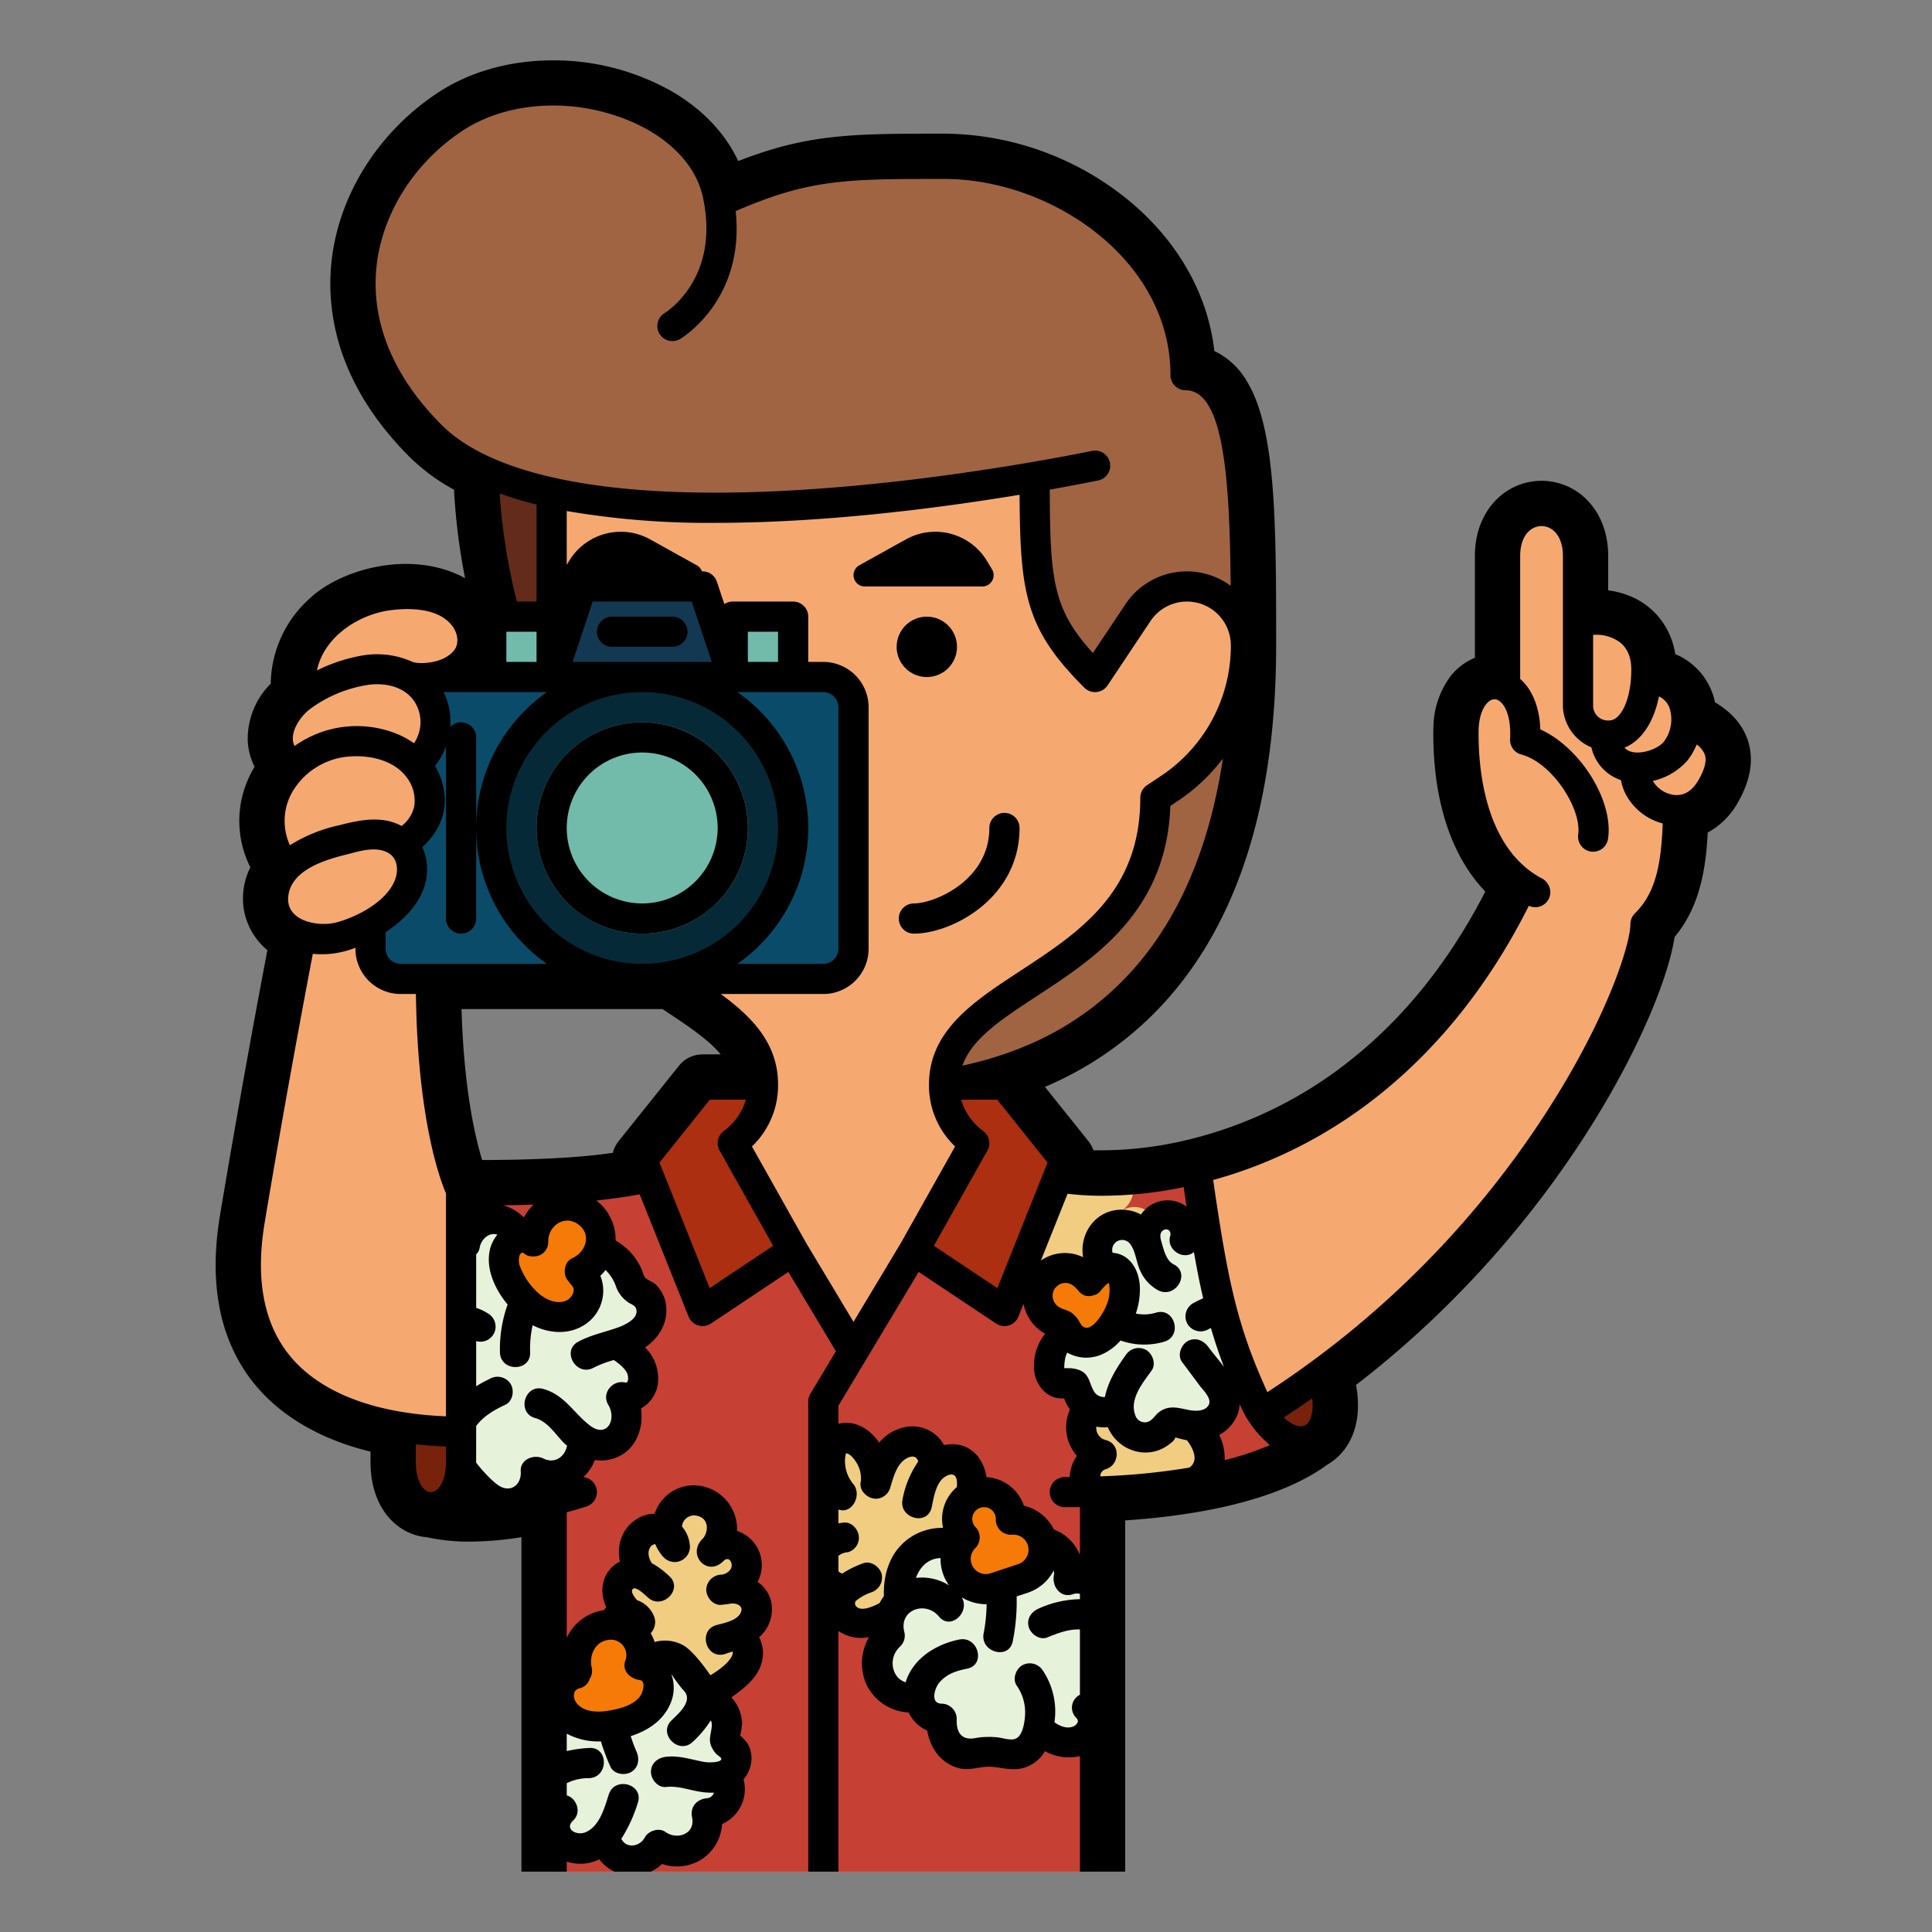 <svg xmlns="http://www.w3.org/2000/svg" version="1.1" xmlns:xlink="http://www.w3.org/1999/xlink" xmlns:svgjs="http://svgjs.com/svgjs" width="512" height="512" x="0" y="0" viewBox="0 0 512 512" style="enable-background:new 0 0 512 512" xml:space="preserve"><rect x="0" y="0" width="512" height="512" fill="#808080" stroke="none"/><g><g data-name="Fill out line"><path fill="#632b1a" d="M147.005 196.188a159.642 159.642 0 0 1-18.83-80.755h18.83z" data-original="#632b1a"></path><path fill="#78210b" d="m348.3 359.16-21.25-52.34q-5.13 1.755-10.03 2.92c-15.3 3.74-28.55 3.64-36.64 2.21-8.93-1.9-16.75-4.75-22.19-9l-16 28.47-16 26.67-16-26.67-16-28.47c-13.28 10.36-40.75 12.47-64 12.47h-24v72c0 8 4 12 8 12 10.18 2.54 23.59.23 32-1.79V496h144V395.3c39.7-1.23 54.02-11.46 57.27-13.93 4.59-2.2 6.67-10.17.84-22.21z" data-original="#78210b"></path><path fill="#f5a971" d="M347.46 381.37c-3.25 2.47-17.57 12.7-57.27 13.93V496h-144v-98.37c-8.41 2.02-21.82 4.33-32 1.79 4 0 8-4 8-12v-72h8c13.73 0 28.93-.74 41.81-3.47 8.93-1.9 16.75-4.76 22.19-9 5.01-3.9 8-8.97 8-15.53 0-28-56-28-56-76v-80.83c-13.39-2.95-24.61-7.78-32-15.17-32-32-18-68 6-84s64.67-4.66 70 20c.15.7.28 1.39.4 2.07 22.38-10.07 32.18-10.07 59.6-10.07 32 0 64 24 64 56 16 0 16 31.27 16 71.64 0 96.36-56 112.36-80 116.36 0 6.57 2.99 11.64 8 15.53 5.44 4.25 13.26 7.1 22.19 9 8.09 1.43 21.34 1.53 36.64-2.21 4.34 30.06 6.63 42.19 15.48 61.46 4.27 9.28 10.69 12.22 14.96 10.17z" data-original="#f5a971"></path><path fill="#a06443" d="M330.19 171.06c0 96.36-56 112.36-80 116.36 0-28 56-28 56-76l3.72-2.48a45.535 45.535 0 0 0 20.28-37.88zM330.19 171.06a15.633 15.633 0 0 0-28.64-8.68l-11.36 17.04c-15.49-15.49-15.98-23.48-16-53.03-34.61 5.96-90.02 12.61-128 4.21v-.01c-13.39-2.95-24.61-7.78-32-15.17-32-32-18-68 6-84s64.67-4.66 70 20c.15.7.28 1.39.4 2.07 22.38-10.07 32.18-10.07 59.6-10.07 32 0 64 24 64 56 16 0 16 31.27 16 71.64z" data-original="#a06443"></path><path fill="#c74034" d="M347.46 381.37c-2.2 1.67-9.46 6.89-26.21 10.47a174.449 174.449 0 0 1-31.06 3.46V496h-144v-98.37c-8.41 2.02-21.82 4.33-32 1.79 4 0 8-4 8-12v-72h8c23.25 0 50.72-2.11 64-12.47l16 28.47 16 26.67 16-26.67 16-28.47c5.44 4.25 13.26 7.1 22.19 9 8.09 1.43 21.34 1.53 36.64-2.21.39 2.73.77 5.31 1.13 7.76 3.68 24.56 6.3 36.18 14.35 53.7.06.12.11.24.17.36 4.27 9 10.58 11.83 14.79 9.81z" data-original="#c74034"></path><path fill="#ab2f10" d="m210.19 331.42-24 16-16-40 16-20h16c0 6.57-3 11.63-8 15.53z" data-original="#ab2f10"></path><g fill="#f5a971"><path d="M453.6 208.7c-2.38 4.14-5.67 5.87-8.89 6-.1 14.42-1.93 23.5-8.64 30.22 0 14-29.21 84.5-101.38 129.5l-.37.16a28.775 28.775 0 0 1-1.82-3.38c-8.85-19.27-11.14-31.4-15.48-61.46 28.28-6.88 63.6-26.82 86.48-75.42-5.59-4.06-16.13-14.95-15.64-41.23.39-9.66 6.38-13.49 11-11.08v-34.59c0-16 19.33-16 19.33 0v17.38c9.62-2.25 18.12 2.37 18.12 12.62 0 .75-.02 1.49-.07 2.21 8.1.57 10.97 6.14 10.68 11.59 8.84 3.79 11.56 9.01 6.68 17.48zM122.19 315.42v64c-24 0-64-8-56-56s16-88 16-88h32v24c0 40 8 56 8 56zM80.296 185.683c-1.915-7.531 1.243-15.846 7.027-21.036s13.823-7.444 21.59-7.15a23.4 23.4 0 0 1 8.756 1.827 13.223 13.223 0 0 1 6.504 5.963 9.274 9.274 0 0 1-.077 8.639 10.116 10.116 0 0 1-4.89 4.044 21.799 21.799 0 0 1-6.277 1.41z" fill="#f5a971" data-original="#f5a971"></path></g><rect width="128" height="80" x="98.189" y="179.422" fill="#0a4b69" rx="8" data-original="#0a4b69"></rect><path fill="#72baaa" d="M194.189 163.422h16v16h-16zM130.189 163.422h16v16h-16z" data-original="#72baaa"></path><path fill="#133852" d="M194.189 179.422h-48l8-24h32z" data-original="#133852"></path><circle cx="170.189" cy="219.422" r="40" fill="#062938" data-original="#062938"></circle><circle cx="170.19" cy="219.42" r="28" fill="#72baaa" data-original="#72baaa"></circle><path fill="#f5a971" d="M105.026 224.904c2.828-1.947 5.754-3.997 7.433-6.992 2.6-4.637 1.49-10.797-1.931-14.865s-8.76-6.193-14.062-6.578a24.925 24.925 0 0 0-15.358 3.832 21.541 21.541 0 0 0-9.167 12.785 18.985 18.985 0 0 0 2.897 15.348c1.693 2.342 4.405 4.384 7.244 3.848z" data-original="#f5a971"></path><path fill="#f5a971" d="M105.327 205.435a15.547 15.547 0 0 0 9.801-10.907 14.142 14.142 0 0 0-4.599-13.782 16.907 16.907 0 0 0-11.867-3.353 35.66 35.66 0 0 0-12.076 3.47 29.268 29.268 0 0 0-8.85 5.622 12.95 12.95 0 0 0-4.1 9.388c.14 3.512 2.492 7.014 5.904 7.855zM90.989 222.547a34.81 34.81 0 0 0-12.488 5.137c-3.877 2.693-6.774 7.342-6.005 12 .867 5.25 6.223 8.899 11.532 9.273s10.467-1.86 15.001-4.645c3.553-2.183 6.991-4.863 8.88-8.58s1.844-8.673-1.048-11.676a10.69 10.69 0 0 0-7.632-2.895 31.728 31.728 0 0 0-8.24 1.386z" data-original="#f5a971"></path><path fill="#f0cd81" d="m262.67 408.85-17.84 21.35-8.58-2.48c-2.43 1.24-4.99 2.5-7.72 2.48-2.72-.03-5.65-1.8-5.98-4.51a5.607 5.607 0 0 1 1.85-4.57 6.534 6.534 0 0 1-2.8-.43 6.854 6.854 0 0 1-3.41-3.03v-6.71a7.186 7.186 0 0 1 4.32-3.27 8.238 8.238 0 0 1-4.32-.81v-11.62a5.341 5.341 0 0 1 5.08.83 13.404 13.404 0 0 1-3.13-11.01 5.116 5.116 0 0 1 1.61-3.24c1.72-1.36 4.31-.57 6.03.78a11.7 11.7 0 0 1 4.34 10.39c.93-3.01 1.94-6.13 4.1-8.41 2.2-2.33 5.97-3.51 8.68-1.81a6.167 6.167 0 0 1 2.57 5.83c2.03-1.72 4.91-2.51 7.2-1.28a6.244 6.244 0 0 1 3.05 4.97 10.909 10.909 0 0 1-1.33 5.85z" data-original="#f0cd81"></path><path fill="#e7f2da" d="M288.09 452.46a5.074 5.074 0 0 1 .69 6.49 6.926 6.926 0 0 1-6.2 2.82 11.153 11.153 0 0 1-6.41-2.86l-1.08-.97c-.07.23-.15.46-.24.68-.37 2.47-1.79 4.95-4.12 5.86-3.01 1.18-6.38-.53-9.61-.27-1.55.13-3.04.71-4.59.69a6.94 6.94 0 0 1-5.5-3.13 9.816 9.816 0 0 1-1.49-6.28c-3.03.15-5.59-2.64-5.97-5.66a9.321 9.321 0 0 1-7.8-16.37 9.357 9.357 0 0 1 2.51-9c-.59-4.43.48-9.22 3.6-12.4 3.25-3.33 8.92-4.37 12.72-1.68l6.81 5L262 414c3.92-8.33 14.47-5.37 14.47-5.37a8.349 8.349 0 0 1 6.65 10.03 6.742 6.742 0 0 1 7.07 1.59v32.33a5.722 5.722 0 0 1-2.1-.12z" data-original="#e7f2da"></path><path fill="#f57a08" d="M276.572 410.702a8.008 8.008 0 0 1-5.47 7.59l-7.32 2.44a7.999 7.999 0 0 1-8.15-13.28 7.121 7.121 0 1 1 12.28-4.91 1.21 1.21 0 0 1-.01.19 7.996 7.996 0 0 1 8.67 7.97z" data-original="#f57a08"></path><path fill="#e7f2da" d="M171.37 351.26c-1.73 2.48-4.67 3.83-7.56 4.74l-.69.21 2.25 1.32a12.059 12.059 0 0 1 4.29 4.4 6.58 6.58 0 0 1 .2 5.98 4.557 4.557 0 0 1-5.22 2.33 9.29 9.29 0 0 1 1.15 7.97 7.23 7.23 0 0 1-6.16 4.87 8.3 8.3 0 0 1-5.31-1.83l.03.43a8.337 8.337 0 0 1-12.35 8.29 7.543 7.543 0 0 1-9.67 8.18c-2.42-.74-4.3-2.63-6.07-4.45a31.318 31.318 0 0 1-4.12-4.88c.04-.45.05-.92.05-1.4v-56.33l1.05-.3v-1.11a7.422 7.422 0 0 1 13.76-3.04l.63 1.39 1.1 3.96a54.676 54.676 0 0 1 18.94-1.16 12.285 12.285 0 0 1 8.97 7.73 7.864 7.864 0 0 0 1.1 2.45c.77.94 2.04 1.3 3.01 2.05 2.4 1.85 2.36 5.72.62 8.2z" data-original="#e7f2da"></path><path fill="#f57a08" d="M154.439 337.902c2.485 2.526 1.747 7.163-1.023 9.372s-6.863 2.194-10.057.66a18.89 18.89 0 0 1-7.473-7.353 14.362 14.362 0 0 1-2.334-5.84 6.558 6.558 0 0 1 1.994-5.751 4.311 4.311 0 0 1 5.742.102 9.056 9.056 0 1 1 12.348 7.816" data-original="#f57a08"></path><path fill="#f0cd81" d="M319.56 390.27a6.082 6.082 0 0 1-3.05 2.49c-.77.14-1.55.27-2.35.39a4.442 4.442 0 0 1-2.36-.79 4.412 4.412 0 0 1 .92 1.01 192.563 192.563 0 0 1-22.53 1.93v1.01a5.932 5.932 0 0 1-2.51-3.27 6.289 6.289 0 0 1 4.34-7.54c-4.3-.89-6.91-6.37-4.9-10.27 2.02-3.89 8-4.93 11.21-1.94l15 1.77a21.48 21.48 0 0 1 6.05 6.59c1.39 2.66 1.74 6.05.18 8.62z" data-original="#f0cd81"></path><path fill="#ab2f10" d="m282.19 307.42-1.81 4.53-11.07 27.68-3.12 7.79-24-16 16-28.47c-5.01-3.9-8-8.96-8-15.53h16z" data-original="#ab2f10"></path><path fill="#f0cd81" d="m300.45 332.63-6.07 12.12-13.94-1.21a17.894 17.894 0 0 1-9.59-2.61 10.59 10.59 0 0 1-1.54-1.3l11.07-27.68a78.9 78.9 0 0 0 19.67.58 7.27 7.27 0 0 1-2.58 8.18 6.376 6.376 0 1 1 2.98 11.92z" data-original="#f0cd81"></path><path fill="#e7f2da" d="M330.81 367.41a9.077 9.077 0 0 1-3.16.15 16.124 16.124 0 0 1-6.03-2.26l-.25-.13.9 1.2a10.18 10.18 0 0 1 2.28 4.42 6.307 6.307 0 0 1-3.75 6.24 10.936 10.936 0 0 1-7.63.28c-1.05-.3-2.21-.69-3.2-.21a5.784 5.784 0 0 0-1.63 1.64 6.72 6.72 0 0 1-8.35 1.3 8.135 8.135 0 0 1-3.49-6.75l-.51.26a7.343 7.343 0 0 1-10.41-5 3.387 3.387 0 0 0-.44-1.32c-.85-1.14-2.64-.4-4.05-.59a3.662 3.662 0 0 1-2.77-2.5 7.877 7.877 0 0 1-.13-3.89 9.524 9.524 0 0 1 1.8-4.39 4.86 4.86 0 0 1 4.2-1.89h1.17l-3.19-5.47a9.628 9.628 0 0 1 9.45-13.93 6.648 6.648 0 0 1 10.74-7.76 10.404 10.404 0 0 1 1.84 3.58l.28-3.69a4.895 4.895 0 1 1 9.48 1.95 6.393 6.393 0 0 1 5.58-2.2c2.8 17.14 5.46 27.62 11.27 40.96z" data-original="#e7f2da"></path><path fill="#f57a08" d="M288.744 339.377a9.28 9.28 0 0 1 2.64-2.575 4.527 4.527 0 0 1 4.231-.54c2.06.946 2.601 3.631 2.452 5.893a18.476 18.476 0 0 1-3.05 8.987 10.396 10.396 0 0 1-5.446 4.451c-2.298.672-5.102-.043-6.34-2.092a7.96 7.96 0 0 0-1.388-2.237 5.835 5.835 0 0 0-1.9-.815 7.449 7.449 0 1 1 7.926-12.07l.875.998" data-original="#f57a08"></path><path fill="#f0cd81" d="M199.75 423.69a7.407 7.407 0 0 0-7.11-2.6 7.088 7.088 0 0 0 4.8-3.95 6.03 6.03 0 0 0-1.91-7.1 5.33 5.33 0 0 0-5.86.02 7.247 7.247 0 0 1-1.18 1.17 4.242 4.242 0 0 1 1.18-1.17 8.074 8.074 0 0 0 .23-9.64 7.768 7.768 0 0 0-10.76-1.14 7.478 7.478 0 0 0-2.27 6.96 5.394 5.394 0 0 0-4.96-.83c-3.07 1.15-4.62 4.95-3.83 8.14a9.004 9.004 0 0 0 2.14 3.91 5.194 5.194 0 0 0-4.57.16c-2.2 1.34-2.52 4.58-1.38 6.9a10.215 10.215 0 0 0 2.41 3.06 3.591 3.591 0 0 0-2.07.26 3.893 3.893 0 0 0-1.66 5.22l9.17 14.94 10.99 1.12c3.49.82 6.92-1.38 9.8-3.54a16.757 16.757 0 0 0 4.18-4 5.937 5.937 0 0 0 .73-5.54 3.84 3.84 0 0 0-4.79-2.12 13.492 13.492 0 0 0 5.38-2.78c2.02-1.88 2.97-5.22 1.34-7.45z" data-original="#f0cd81"></path><path fill="#e7f2da" d="M193.94 469.09a5.67 5.67 0 0 1-1.7 1.25 6.489 6.489 0 0 1-4.97 10.21 8.13 8.13 0 0 1-12.92 8.39 7.405 7.405 0 0 1-13.8-1.12l-.26-1.22a10.166 10.166 0 0 1-4.69 3.02 7.019 7.019 0 0 1-7.56-2.33 5.916 5.916 0 0 1 1.04-7.68 3.81 3.81 0 0 1-2.87-.92v-30.05l16.3-2.02 10.78-7.26a6.387 6.387 0 0 1 7.77 1.79c.71.95 1.14 2.09 1.91 3 .58.68 1.34 1.21 1.92 1.9a5.85 5.85 0 0 1 1.21 4.22l1.11.14a6.743 6.743 0 0 1 5.28 8.04 5.163 5.163 0 0 0-.4 2.63c.31 1.09 1.5 1.63 2.24 2.49a4.314 4.314 0 0 1-.39 5.52z" data-original="#e7f2da"></path><path fill="#f57a08" d="M152.507 443.554c-3.1.56-5.018 4.194-4.32 7.265s3.455 5.379 6.482 6.25a18.35 18.35 0 0 0 9.338-.229 17.727 17.727 0 0 0 7.259-3.274 8.59 8.59 0 0 0 3.321-6.983c-.197-2.671-2.362-5.221-5.037-5.351a8.067 8.067 0 0 0-3.428-9.565 9.035 9.035 0 0 0-10.283 1.151 10.284 10.284 0 0 0-2.907 10.106" data-original="#f57a08"></path><path d="M463.19 196.19c-1.35-4.06-4.22-7.38-8.7-10.08a17.72 17.72 0 0 0-10.51-12.76c-1.53-9.21-8.31-15.68-17.79-16.9v-9.03c0-7.23-2.77-11.81-5.09-14.37a16.858 16.858 0 0 0-25.15 0c-2.32 2.56-5.09 7.14-5.09 14.37v26.9a15.761 15.761 0 0 0-6.6 5.08 23.258 23.258 0 0 0-4.39 13.37.891.891 0 0 0-.01.17c-.21 11.16 1.46 30.49 13.76 43.33-9.54 18.56-21.72 33.72-36.27 45.11a110.476 110.476 0 0 1-42.22 20.59 98.332 98.332 0 0 1-25.37 2.86 8.002 8.002 0 0 0-1.32-2.41l-11.52-14.39a90.789 90.789 0 0 0 27.85-18.42c22.18-21.58 33.42-54.74 33.42-98.55 0-20.77 0-38.71-2.1-52.19-1.23-7.92-3.15-13.88-5.89-18.21a19.595 19.595 0 0 0-8.38-7.63c-1.73-15.04-9.57-28.97-22.51-39.76a77.994 77.994 0 0 0-49.12-17.85c-24.15 0-35.89 0-54.55 7.26-3.33-7.16-9.19-13.45-17.04-18.14A63.362 63.362 0 0 0 146.53 16c-11.53 0-22.18 3.03-30.78 8.76-15.74 10.5-26.19 27.32-27.94 45.01-1.25 12.7 1.32 31.9 20.72 51.31a52.403 52.403 0 0 0 11.79 8.7 165.717 165.717 0 0 0 2.93 23.44c-14.44-7.84-33.25-2.22-41.27 5.47a30.85 30.85 0 0 0-10.23 22.48 20.728 20.728 0 0 0-6.1 15.02 16.874 16.874 0 0 0 1.82 7.01 28.386 28.386 0 0 0-3.31 8.02 27.31 27.31 0 0 0 2.19 18.63 18.42 18.42 0 0 0-1.74 11.13 18.056 18.056 0 0 0 6.25 10.83c-2.94 15.45-7.74 41.38-12.56 70.29-2.88 17.26-.34 31.58 7.53 42.57 6.93 9.66 18.04 16.52 32.36 20.03v2.72c0 12.51 7.3 19.33 14.87 19.95a51.576 51.576 0 0 0 11.43 1.17 88.997 88.997 0 0 0 13.7-1.17V496h12v-2.65a12.005 12.005 0 0 0 2.6.52 11.3 11.3 0 0 0 6.01-1.11 11.62 11.62 0 0 0 4 3.24h9.73a12.045 12.045 0 0 0 2.93-2.02 12.289 12.289 0 0 0 10.92-1.53 12.158 12.158 0 0 0 4.99-9.05 10.178 10.178 0 0 0 5.46-5.92 10.297 10.297 0 0 0 .23-5.94 8.767 8.767 0 0 0 2.1-5.53 8.021 8.021 0 0 0-1-3.92 15.11 15.11 0 0 0-2-2.16 19.037 19.037 0 0 0 .5-3.36 10.714 10.714 0 0 0-1.35-4.72 11.534 11.534 0 0 0-1.48-2.04c.6-.41 1.18-.84 1.76-1.28 2.65-2.02 5.11-4.26 6.15-7.54a9.208 9.208 0 0 0-.57-7.1 9.788 9.788 0 0 0 3.4-7.36 8.54 8.54 0 0 0-3.8-7.3 9.535 9.535 0 0 0-5.45-13.53 11.568 11.568 0 0 0-10.58-12.03 10.83 10.83 0 0 0-11.25 7.49 8.69 8.69 0 0 0-4.74 1.39c-4.14 2.66-5.32 7.09-4.47 11.31a7.6 7.6 0 0 0-2.56 1.94c-2.61 3.04-2.54 6.84-1.05 10.14a7.67 7.67 0 0 0-.63.78 12.8 12.8 0 0 0-9.85 7.33v-33.29c3.03-.81 4.99-1.45 5.26-1.54a3.997 3.997 0 0 0-.86-7.77 11.758 11.758 0 0 0 3.05-4.53 10.448 10.448 0 0 0 3.21.01c6.92-1.06 9.94-7.56 9.01-13.67a8.815 8.815 0 0 0 4.51-6.8 11.536 11.536 0 0 0-3.42-9.37c3.58-2.45 6.03-6.33 5.6-10.81a9.153 9.153 0 0 0-2.74-5.84c-.79-.76-2.26-1.18-2.94-1.97a6.905 6.905 0 0 1-.65-1.66 16.177 16.177 0 0 0-7.08-8.05 13.015 13.015 0 0 0-5.1-10.62q6.135-.645 11.48-1.63l12.95 32.4a4.012 4.012 0 0 0 5.94 1.84l20.51-13.67 12.6 21.01-6.76 11.27a4.074 4.074 0 0 0-.57 2.06V496h8v-63.76a10.74 10.74 0 0 0 8.12 1.61 13.714 13.714 0 0 0-.64 12.67 13.133 13.133 0 0 0 11.1 7.3 10.255 10.255 0 0 0 4.96 4.83c.75 4.54 3.58 8.64 8.3 9.91 3.01.81 5.74-.56 8.71-.34 2.81.21 5.47 1.07 8.29.35a9.606 9.606 0 0 0 5.9-4.49 12.925 12.925 0 0 0 9.26 1.3V496h12v-93.08c16.4-1.09 39.58-4.51 53.56-14.77 5.26-2.98 9.68-9.97 7.61-21.13 55.06-42.35 81.43-98.68 84.42-118.7 6.16-7.4 8.24-16.58 8.78-27.68a20.375 20.375 0 0 0 7.98-7.95c3.42-5.95 4.31-11.5 2.65-16.5zm-23.55-11.64a5.514 5.514 0 0 1 2.7 2.79 9.749 9.749 0 0 1-1.42 9.23c-1.56 1.91-5.91 3.49-8.77 2.6a3.547 3.547 0 0 1-1.65-1.03c4.49-1.81 7.8-6.75 9.14-13.59zm-17.45-16.3a10.65 10.65 0 0 1 7.1 1.96c2.01 1.59 3.02 4.02 3.02 7.21 0 8.34-2.98 13.5-5.75 13.5h-.01a3.946 3.946 0 0 1-4.36-3.75zM292.2 316.89a107.516 107.516 0 0 0 21.49-2.29c.26 1.79.52 3.51.77 5.17a8.367 8.367 0 0 0-3.58-1.54 8.5 8.5 0 0 0-8.52 3.64 10.67 10.67 0 0 0-4.93-1.29c-7.06-.1-11.46 6.32-10.4 12.59a11.13 11.13 0 0 0-11.19.89l7.08-17.7a77.328 77.328 0 0 0 9.28.53zm1.07 28.89c-.73 2.1-4.78 8.9-7.05 4.81a7.462 7.462 0 0 0-2.36-2.78c-.93-.61-2.06-.76-3-1.31a3.536 3.536 0 0 1-1.82-3.89 3.43 3.43 0 0 1 3.25-2.62c1.66-.01 2.61 1.06 3.63 2.22a3.336 3.336 0 0 0 3.79 1.07 3.078 3.078 0 0 0 1.86-1.07 11.689 11.689 0 0 1 1.83-1.95 1.355 1.355 0 0 1 .48-.24 10.091 10.091 0 0 1-.61 5.76zm-15.66-37.68-13.3 33.26-16.82-11.21 14.18-25.24a3.99 3.99 0 0 0-1.02-5.11 15.926 15.926 0 0 1-5.95-8.38h9.57zm18.79-47.09c-11.04 10.74-24.61 17.76-41.35 21.4 2.5-7.14 10.3-12.26 19.74-18.44 15.38-10.06 34.42-22.53 35.36-50.38l1.98-1.32a49.63 49.63 0 0 0 11.95-11.24c-3.89 25.73-13.15 45.84-27.68 59.98zM117.02 112.59c-12.73-12.73-18.7-27.13-17.27-41.64 1.4-14.14 9.87-27.68 22.66-36.2 11.75-7.83 28.97-8.99 43.88-2.95 10.84 4.39 18.13 11.85 19.99 20.47 4.62 21.38-9.55 30.34-10.14 30.69a4.002 4.002 0 0 0 4.09 6.88c.76-.45 17.22-10.56 14.73-33.9 19.69-8.51 29.21-8.52 55.23-8.52 28.38 0 60 21.36 60 52a3.999 3.999 0 0 0 4 4c10.15 0 11.71 23.52 11.95 51.82a19.567 19.567 0 0 0-27.92 4.93l-8.59 12.88c-10.53-11.56-11.37-19.28-11.43-43.3 4.98-.88 9.3-1.71 12.77-2.41a3.998 3.998 0 1 0-1.57-7.84c-14.63 2.93-52.72 9.85-90.33 10.92-40.83 1.17-69.22-4.99-82.05-17.83zm19.96 46.83a158.788 158.788 0 0 1-4.56-28.65 99.795 99.795 0 0 0 9.77 2.94v25.71zm5.21 8v8h-8v-8zm2.75 16a43.935 43.935 0 0 0 0 72h-38.75a3.999 3.999 0 0 1-4-4v-4.39c6.53-4.3 12.14-10.81 10.78-19.16a12.689 12.689 0 0 0-1.05-3.33c4.09-3.87 6.63-8.63 5.76-14.81a18.1 18.1 0 0 0-2.4-6.75 19.54 19.54 0 0 0 2.91-5.13v45.57a4 4 0 0 0 8 0v-48a3.995 3.995 0 0 0-6.86-2.79 18.18 18.18 0 0 0-1.76-9.21zm25.25 0a36 36 0 1 1-36 36 36.041 36.041 0 0 1 36-36zm-18.45-8 5.33-16h26.24l5.33 16zm66.45 8a4.012 4.012 0 0 1 4 4v64a4.005 4.005 0 0 1-4 4h-22.75a43.935 43.935 0 0 0 0-72zm-20-8v-8h8v8zM89.06 244.47c-4.73 1.23-13.41-.33-12.66-6.98.78-7.04 9.99-9.72 15.65-11.09 3.29-.85 7.43-2.18 10.68-.46 2.51 1.32 2.9 4.26 2.1 6.78-1.9 5.98-10.15 10.3-15.77 11.75zm14.75-82.8c5.24-.62 12.46-.42 16.01 4.16 1.34 1.74 1.96 4.29.72 6.25-2.98 4.11-9.94 3.9-11.18 3.34a23.026 23.026 0 0 0-12.49-1.84A43.643 43.643 0 0 0 84 177.67c1.79-8.82 10.99-14.95 19.81-16zm-21.82 26.37a34.488 34.488 0 0 1 15.77-6.57c4.76-.61 10.12.69 12.51 5.2a9.998 9.998 0 0 1-.57 10.31 22.589 22.589 0 0 0-4.3-2.41 28.439 28.439 0 0 0-27.34 3.13c-1.61-3.19 1.33-7.63 3.93-9.66zm-4.66 22.08a19.116 19.116 0 0 1 15.32-9.64c5.59-.43 12.21 1.08 15.49 6.05a9.931 9.931 0 0 1 1.6 7.31 9.11 9.11 0 0 1-3.31 5.05 14.316 14.316 0 0 0-1.64-.75c-4.83-1.82-10.05-.7-14.86.55a40.915 40.915 0 0 0-13.1 5.3 15.475 15.475 0 0 1 .5-13.87zm40.86 177.3c0 5.2-2.06 8-4 8s-4-2.8-4-8v-4.67c2.84.32 5.54.51 8 .6zm0-12.08c-12.24-.47-30.65-3.39-41.04-15.65-7.18-8.48-9.54-20.46-7.02-35.61 4.83-28.96 9.7-55.2 12.77-71.31a24.121 24.121 0 0 0 11.29-1.61v.26a12.01 12.01 0 0 0 12 12h4.03c.44 32.99 6.31 48.99 7.97 52.86zm49.55 45.72c.82-.72 3.35 1.74 3.96 2.29 3.81 3.45 9.48-2.19 5.66-5.66a22.824 22.824 0 0 0-4.61-3.43c-.92-1.34-1.35-3.3-.13-4.6a1.93 1.93 0 0 1 1.03-.46 11.417 11.417 0 0 0 2.36 3.64 4.045 4.045 0 0 0 6.83-2.83 8.772 8.772 0 0 0-2.11-5.47 3.218 3.218 0 0 1 3.79-2.88c3.15.5 3.42 3.74 1.92 5.88a8.05 8.05 0 0 0-.78.86c-3.12 4.01 1.66 9.09 5.66 5.66.23-.2.46-.41.67-.63.68-.43 1.43-.38 1.81.73.56 1.67-1.13 3.01-2.63 3.14a4.099 4.099 0 0 0-4 4c0 2.01 1.83 4.2 4 4 .51-.04 2.02-.25 2.3-.3 1.64-.3 3.66.54 2.86 2.31-1 2.21-4.4 2.79-6.45 3.35-4.97 1.35-2.86 9.07 2.12 7.71.61-.16 2.1-.81 2.18-.6.17.29-.03 2.65-5.91 6.19-.3-.43-4.35-6.37-7.21-7.95a10.122 10.122 0 0 0-7.58-.86 12.274 12.274 0 0 0-1.04-2.34 4.244 4.244 0 0 0 .69-4.91 7.452 7.452 0 0 0-4.3-3.84c-.82-.94-1.83-2.35-1.09-3zm-14.17 26.35a3.537 3.537 0 0 0 2.67-2.43 3.91 3.91 0 0 0 .55-3.12c-.71-3.18.91-6.79 4.4-7.27a4.102 4.102 0 0 1 4.5 5.58c-.92 2.72 1.47 4.76 3.86 5.06 1.77.22.79 3.46-.05 4.49-1.95 2.37-5.69 3.24-8.57 3.68-2.71.41-6.15.32-8.05-1.98-1.07-1.28-1.25-3.52.69-4.01zm5.68 14.08a56.186 56.186 0 0 0 2.51 6.69c.87 1.98 3.75 2.44 5.47 1.44 2.03-1.19 2.31-3.49 1.43-5.48a38.515 38.515 0 0 1-1.51-4.04c4.61-1.49 8.79-4.23 10.64-8.93a10.395 10.395 0 0 0 .1-7.54.697.697 0 0 1 .11.13 39.718 39.718 0 0 0 3.1 4.16c2.78 2.71-1.16 6.08-3.14 8-3.7 3.6 1.96 9.25 5.65 5.66a27.222 27.222 0 0 0 4.76-5.69 3.009 3.009 0 0 1 .26 1.5c-.14 2.11-1.03 3.6.01 5.71a7.021 7.021 0 0 0 1.12 1.66c.27.29 1.31.94 1.37 1.26.24 1.18-3.49 1.11-4.62.9-3.34-.63-6.56-1.75-10-1.35-2.15.25-4 1.66-4 4 0 1.97 1.84 4.25 4 4 3.17-.36 6.05.81 9.15 1.28a18.264 18.264 0 0 0 3.54.22 2.082 2.082 0 0 1-1.93 1.48c-2.68.31-4.43 2.3-3.86 5.07.91 4.38-3.93 6.1-7.05 3.87-1.71-1.23-4.51-.34-5.47 1.44-1.36 2.52-4.88 3.03-6.24.39a39.041 39.041 0 0 0 4.4-9.63c1.57-4.91-6.15-7.01-7.72-2.12-1.11 3.45-2.48 8.63-6.33 10.06-2.28.85-5.51-.93-3.09-3.19 2.26-2.12.96-5.84-1.72-6.66v-3.21a12.962 12.962 0 0 1 5.99-1.34c5.12-.28 5.15-8.28 0-8a31.794 31.794 0 0 0-5.99.83v-4.62a17.873 17.873 0 0 0 9.06 2.05zm-.15-123.41a12.249 12.249 0 0 0 1.38-1.51 10.92 10.92 0 0 1 2.75 4.34 8.497 8.497 0 0 0 3.31 4.26c.83.55 1.8.75 2.07 1.75.72 2.64-3.34 4.36-5.14 4.98-3.46 1.2-6.97 1.92-10.23 3.66-4.54 2.44-.5 9.35 4.04 6.91a28.707 28.707 0 0 1 5.41-2.05c.19.2 3.21 2.04 3.68 4.03.17.65.19 2.13-.67 1.93-3.32-.78-6.36 2.78-4.52 5.88 2.38 3.99-.4 8.95-4.86 5.51-4.33-3.34-6.72-8.13-12.36-9.69-4.97-1.37-7.09 6.35-2.13 7.72 3.76.98 6.23 5.7 8.44 7.3-.51 2.86-3.18 4.94-6.26 3.42-2.49-1.24-6.26.21-6.01 3.45.21 2.83-1.8 5.29-4.82 4.24-2.24-.8-5.97-5.24-7-6.6l.01-9.72c1.94-2.6 4.8-4.26 7.73-5.61 1.96-.91 2.45-3.73 1.43-5.47a4.09 4.09 0 0 0-5.47-1.44 32.859 32.859 0 0 0-3.69 2.01V355.4a4.004 4.004 0 0 0 3.17-7.29 12.972 12.972 0 0 0-3.17-1.51v-14.18a3.096 3.096 0 0 0 .91-1.68c.38-2.46 2.68-4.29 4.72-3.53a9.34 9.34 0 0 0-2.07 4.35c-.95 4.93 1.47 10.17 4.77 14.15a35.4 35.4 0 0 0-2.03 12.71c.14 5.14 8.14 5.16 8 0a29.092 29.092 0 0 1 .66-7.22c4.51 2.29 9.95 2.65 14.29-.47a10.713 10.713 0 0 0 3.66-12.65zm-8.92.85a21.41 21.41 0 0 0 1.43 1.8c1.13 1.3-.23 3.32-1.47 3.9-2.38 1.11-5.22-.08-7.08-1.61a17.983 17.983 0 0 1-5.1-7.04 4.532 4.532 0 0 1-.3-3.17 1.337 1.337 0 0 1 .61-.83c.65-.22.86 1.22 3.62.96a3.77 3.77 0 0 0 3.4-3.85c-.1-4.17 4.27-7.28 7.93-4.64s2.07 7.38-1.6 9c-1.98.88-2.44 3.76-1.44 5.48zm-11.36-16.3a12.032 12.032 0 0 0-5.55-3.22q4.215-.03 8.14-.17a13.438 13.438 0 0 0-2.59 3.39zm25.12-20.21a8.157 8.157 0 0 0-1.52 3.08c-9.63 1.5-24.25 1.92-34.65 1.92-1.89-6.18-4.85-19-5.46-40h53.25c6.97 4.56 12.3 8.21 15.44 12h-4.81a8 8 0 0 0-6.25 3zm24.13 38.94-13.3-33.26 13.34-16.68h9.56a15.847 15.847 0 0 1-5.94 8.38 3.993 3.993 0 0 0-1.03 5.11l14.19 25.24zm25.59-11.92-14.39-25.62a22.301 22.301 0 0 0 6.92-16.3v-.2c-.04-10.66-6.64-17.64-15.18-23.9h27.18a12.01 12.01 0 0 0 12-12v-64a12.01 12.01 0 0 0-12-12h-4v-12a3.999 3.999 0 0 0-4-4h-16a3.967 3.967 0 0 0-2.23.68l-1.98-5.94a3.988 3.988 0 0 0-3.79-2.74h-.17a2.91 2.91 0 0 0-1.38-1.62l-12.35-6.86a16 16 0 0 0-21.49 5.75l-.61 1.02v-14.28a221.831 221.831 0 0 0 39.51 3.13c28.87 0 58.97-3.88 80.5-7.44.13 26.35 1.64 35.61 17.16 51.13a4.008 4.008 0 0 0 6.16-.61l11.36-17.04a11.632 11.632 0 0 1 21.31 6.46 41.443 41.443 0 0 1-18.49 34.55l-3.73 2.48a4.003 4.003 0 0 0-1.78 3.33c0 25.05-16.16 35.63-31.78 45.86-12.41 8.12-24.13 15.8-24.22 29.98v.16a22.283 22.283 0 0 0 6.92 16.4l-14.39 25.62-12.53 20.87zm19.42 95.42c-1.88.95-5 2.36-6.26.75a1.055 1.055 0 0 1 .15-1.49 13.536 13.536 0 0 1 3.86-2.11 4.129 4.129 0 0 0 2.8-4.92c-.53-1.91-2.9-3.59-4.92-2.79a26.794 26.794 0 0 0-5.5 2.71 2.113 2.113 0 0 1-1.02-.63v-4.07a4.565 4.565 0 0 1 2.52-.96 3.98 3.98 0 0 0 2.87-4.38c-.25-1.82-1.95-3.66-3.93-3.47-.37.03-1.43.2-1.46.2v-3.67c3.55 1.37 6.4-3.79 3.91-6.78a9.378 9.378 0 0 1-2.11-5.03 7.823 7.823 0 0 1 .21-3.07c1.19.01 2.54 2 3.01 2.86a8.039 8.039 0 0 1 .94 4.4 3.444 3.444 0 0 0 1 3.45 4.28 4.28 0 0 0 2.95 1.32 4.017 4.017 0 0 0 3.83-2.97c.82-2.63 1.65-6.18 4.22-7.67 1.68-.97 2.83-.56 3.19.79a25.592 25.592 0 0 0-4.15 10.01c-1.09 5.02 6.62 7.16 7.71 2.13.6-2.75 1.16-7.1 4.1-8.43 2.43-1.1 2.81 1.17 2.55 3.07a11.093 11.093 0 0 0-3.89 8.43 10.946 10.946 0 0 0 .26 2.36 15.12 15.12 0 0 0-10.37 3.85c-4.06 3.65-5.47 9-5.31 14.25a13.743 13.743 0 0 0-1.16 1.86zm18.41-4.73a13.498 13.498 0 0 0-8.74-1.97 8.666 8.666 0 0 1 1.96-3.27 6.523 6.523 0 0 1 4.54-1.99 12.12 12.12 0 0 0 2.24 7.23zm34.7 3.67a27.624 27.624 0 0 0-10.78 2.42c-2 .81-3.41 2.66-2.79 4.92.52 1.89 2.9 3.61 4.92 2.79 2.84-1.15 5.7-2.24 8.65-2.1v17.3a3.803 3.803 0 0 0-.93 6.16c.89.88.05 1.89-.91 2.27-1.65.66-3.52-.14-4.91-1.14a19.546 19.546 0 0 0-3.05-13.67 4.105 4.105 0 0 0-5.47-1.44c-1.73 1.01-2.7 3.71-1.43 5.47a12.237 12.237 0 0 1 2.16 7.7c-.09 1.87-.61 5.78-2.74 6.38-1.3.36-3-.23-4.29-.41a20.52 20.52 0 0 0-6.4.21c-3.57.54-4.84-1.75-4.68-5.17a4.051 4.051 0 0 0-4-4c-3.18-.06-1.77-4.28-.59-5.62 2.06-2.37 4.54-3.08 7.36-3.66 5.04-1.03 2.91-8.74-2.13-7.71-5.85 1.19-11.67 4.65-13.89 10.47-.11.28-.19.57-.27.85-3.85-1.14-4.72-6.64-1.42-9.53a4.011 4.011 0 0 0 1.03-3.9c-1.4-5.86 5.71-8.23 9.19-4 3.12 3.79 8.37-1.2 6.04-5.09a12.499 12.499 0 0 0 6.6 1.84 43.32 43.32 0 0 1-.78 7.69c-.99 5.03 6.72 7.18 7.71 2.13a53.458 53.458 0 0 0 1.03-11.89l2.95-.98a12.024 12.024 0 0 0 6.89-5.93 4.339 4.339 0 0 1 .01 1.44c-.49 2.81 1.76 5.93 4.92 4.92a3.318 3.318 0 0 1 2-.13zm-27.66-19.11a3.112 3.112 0 0 1 2.25-5.27 3.13 3.13 0 0 1 3.13 3.04 4.008 4.008 0 0 0 4.34 4.26 4.014 4.014 0 0 1 4.12 2.71 4.217 4.217 0 0 1 .2 1.27 4.004 4.004 0 0 1-2.73 3.8l-7.32 2.44a4 4 0 0 1-5.06-2.54 3.955 3.955 0 0 1 .98-4.1 4.012 4.012 0 0 0 .09-5.61zm27.66 7.37a12.046 12.046 0 0 0-6.89-6.73 11.951 11.951 0 0 0-7.96-6.31 11.128 11.128 0 0 0-9.91-7.57c-.74-4.89-4.14-9.13-9.92-8.68a11.246 11.246 0 0 0-1.33.19 9.567 9.567 0 0 0-10.54-4.71 11.674 11.674 0 0 0-6.64 4.06c-2.5-3.61-6.32-6.05-10.81-4.99v-4.79l21.27-35.45 20.51 13.67a4.002 4.002 0 0 0 5.93-1.84l1.31-3.26c.02.01.05.02.07.03a11.489 11.489 0 0 0 4.4 6.95 12.2 12.2 0 0 0 1.3.82 13.29 13.29 0 0 0-2.96 8.37 8.945 8.945 0 0 0 2.79 6.99 6.995 6.995 0 0 0 3.75 1.76 8.829 8.829 0 0 0 1.46.01 11.352 11.352 0 0 0 1.53 2.95 11.483 11.483 0 0 0 1.83 12.28 10.256 10.256 0 0 0-1.87 5.6c-.44.01-.87.01-1.32.01a4 4 0 0 0 0 8c1.36 0 2.69-.01 4-.03zm28.97-23.12a180.707 180.707 0 0 1-23.56 2.31 1.894 1.894 0 0 1 1.48-1.9c3.66-1.16 3.95-6.68 0-7.71a3.291 3.291 0 0 1-2.54-3.57 11.898 11.898 0 0 0 3.04.16c2.6 6.11 10.16 8.78 15.82 4.86 1.07-.8 1.81-1.26 2.08-2.17a31.72 31.72 0 0 0 3.08.77c1.75 2.26 3.18 5.55.6 7.25zm5.17-16.63c-.94 1.79-3.58 1.69-5.25 1.36-2.82-.56-5.18-1.35-7.75.43-1.37.95-2.06 2.81-3.92 2.84a2.694 2.694 0 0 1-2.61-2.1c-1.47-4.15 2.12-8.48 4.37-11.6 1.27-1.76.31-4.46-1.43-5.48a4.081 4.081 0 0 0-5.47 1.44c-2.41 3.34-4.67 7.06-5.45 11.01a3.041 3.041 0 0 1-2.98-1.62c-1.28-2.27-1.14-4.6-4.06-5.6a8.128 8.128 0 0 0-2.77-.4 6.437 6.437 0 0 0-.98 0c.01-.86.13-3.09.83-4.12a10.201 10.201 0 0 0 9.4.34 14.253 14.253 0 0 0 4.69-3.56 18.88 18.88 0 0 0 11.57.32c4.93-1.44 2.83-9.16-2.13-7.71a11.008 11.008 0 0 1-5.39.25 19.564 19.564 0 0 0 1.07-7.22c-.2-3.77-2.08-7.78-6.09-8.72a7.557 7.557 0 0 0-1.13-.17 2.643 2.643 0 0 1 4.72-2.24c1.35 1.83 1.56 4.63 2.48 6.71a10.895 10.895 0 0 0 4.93 5.5c4.6 2.29 8.65-4.61 4.04-6.91-1.96-.98-2.59-3.73-3.29-6.17-.48-1.609-.132-2.4.504-2.826a1.324 1.324 0 0 1 1.61.014 1.573 1.573 0 0 1 .256 1.502c-1.02 3.61 3.49 6.55 6.3 4.24.78 4.45 1.57 8.47 2.45 12.24a.463.463 0 0 1-.07.03c-.9.4-1.79.83-2.65 1.31a4.03 4.03 0 0 0-1.43 5.47 4.08 4.08 0 0 0 5.47 1.44c.24-.14.48-.26.73-.38 1.01 3.47 2.14 6.84 3.46 10.31-1.43-1.9-2.97-3.7-4.2-5.35-1.29-1.73-3.46-2.61-5.48-1.44-1.7 1-2.73 3.74-1.43 5.48 1.58 2.11 3.15 4.22 4.73 6.34.92 1.22 3.22 3.36 2.35 5.04zm4.21 14.65a13.78 13.78 0 0 0-1.43-6.68 10.904 10.904 0 0 0 3.84-3.51 8.79 8.79 0 0 0 1.58-4.65 28.512 28.512 0 0 0 8.01 10.84 80.394 80.394 0 0 1-12 4zm21.06-9.14c-1.2.48-3.24-.09-5.37-2.18q3.84-2.49 7.52-5.06c.44 3.99-.55 6.6-2.15 7.24zm87.64-135.73a4.004 4.004 0 0 0-1.17 2.83c0 4.94-5.79 24.61-22.98 50.94a251.055 251.055 0 0 1-73.22 73.07c-8.06-17.67-10.47-29.51-14.37-56.22a121.161 121.161 0 0 0 17.53-6.32c27.82-12.51 50.61-35.41 66.13-66.35a3.999 3.999 0 0 0 5.7-3.62 4.269 4.269 0 0 0-2.51-3.77c-15.4-8.45-16.66-30.43-16.5-39.4.19-4.53 1.79-6.94 3.23-7.68a1.997 1.997 0 0 1 2.15.12c1.64 1.05 3.27 4.28 2.96 10.19a3.989 3.989 0 0 0 2.97 4.07c8.3 2.22 16.07 14.54 15.07 21.22a3.999 3.999 0 0 0 7.91 1.18c1.54-10.28-7.48-24.34-17.93-29.05-.23-5.86-2.11-10.56-5.35-13.37v-32.51c0-5.52 2.84-8 5.66-8s5.67 2.48 5.67 8v40a12.256 12.256 0 0 0 7.55 10.64 11.838 11.838 0 0 0 7.84 8.68 13.194 13.194 0 0 0 .98 3.19 15.498 15.498 0 0 0 10.07 8.29c-.42 12.55-2.53 19.01-7.39 23.87zm16.89-35.38c-1.59 2.76-3.63 4.11-6.09 3.99a7.582 7.582 0 0 1-6.02-3.75 17.156 17.156 0 0 0 9.11-5.34 16.555 16.555 0 0 0 2.5-4.31 6.01 6.01 0 0 1 2.17 2.69c.54 1.6-.03 3.86-1.67 6.72z" fill="#000000" data-original="#000000"></path><path d="M170.188 191.422a28 28 0 1 0 28 28 28.031 28.031 0 0 0-28-28zm0 48a20 20 0 1 1 20-20 20.022 20.022 0 0 1-20 20zM178.188 163.422h-16a4 4 0 0 0 0 8h16a4 4 0 1 0 0-8zM262.89 150.878l-1.311-2.186a16 16 0 0 0-21.49-5.755l-12.352 6.863a3 3 0 0 0 1.457 5.622h31.124a3 3 0 0 0 2.572-4.544z" fill="#000000" data-original="#000000"></path><circle cx="245.616" cy="171.422" r="8" fill="#000000" data-original="#000000"></circle><path d="M242.188 239.422a4 4 0 0 0 0 8c10.05 0 28-9.357 28-28a4 4 0 0 0-8 0c0 13.85-14.492 20-20 20z" fill="#000000" data-original="#000000"></path></g></g></svg>